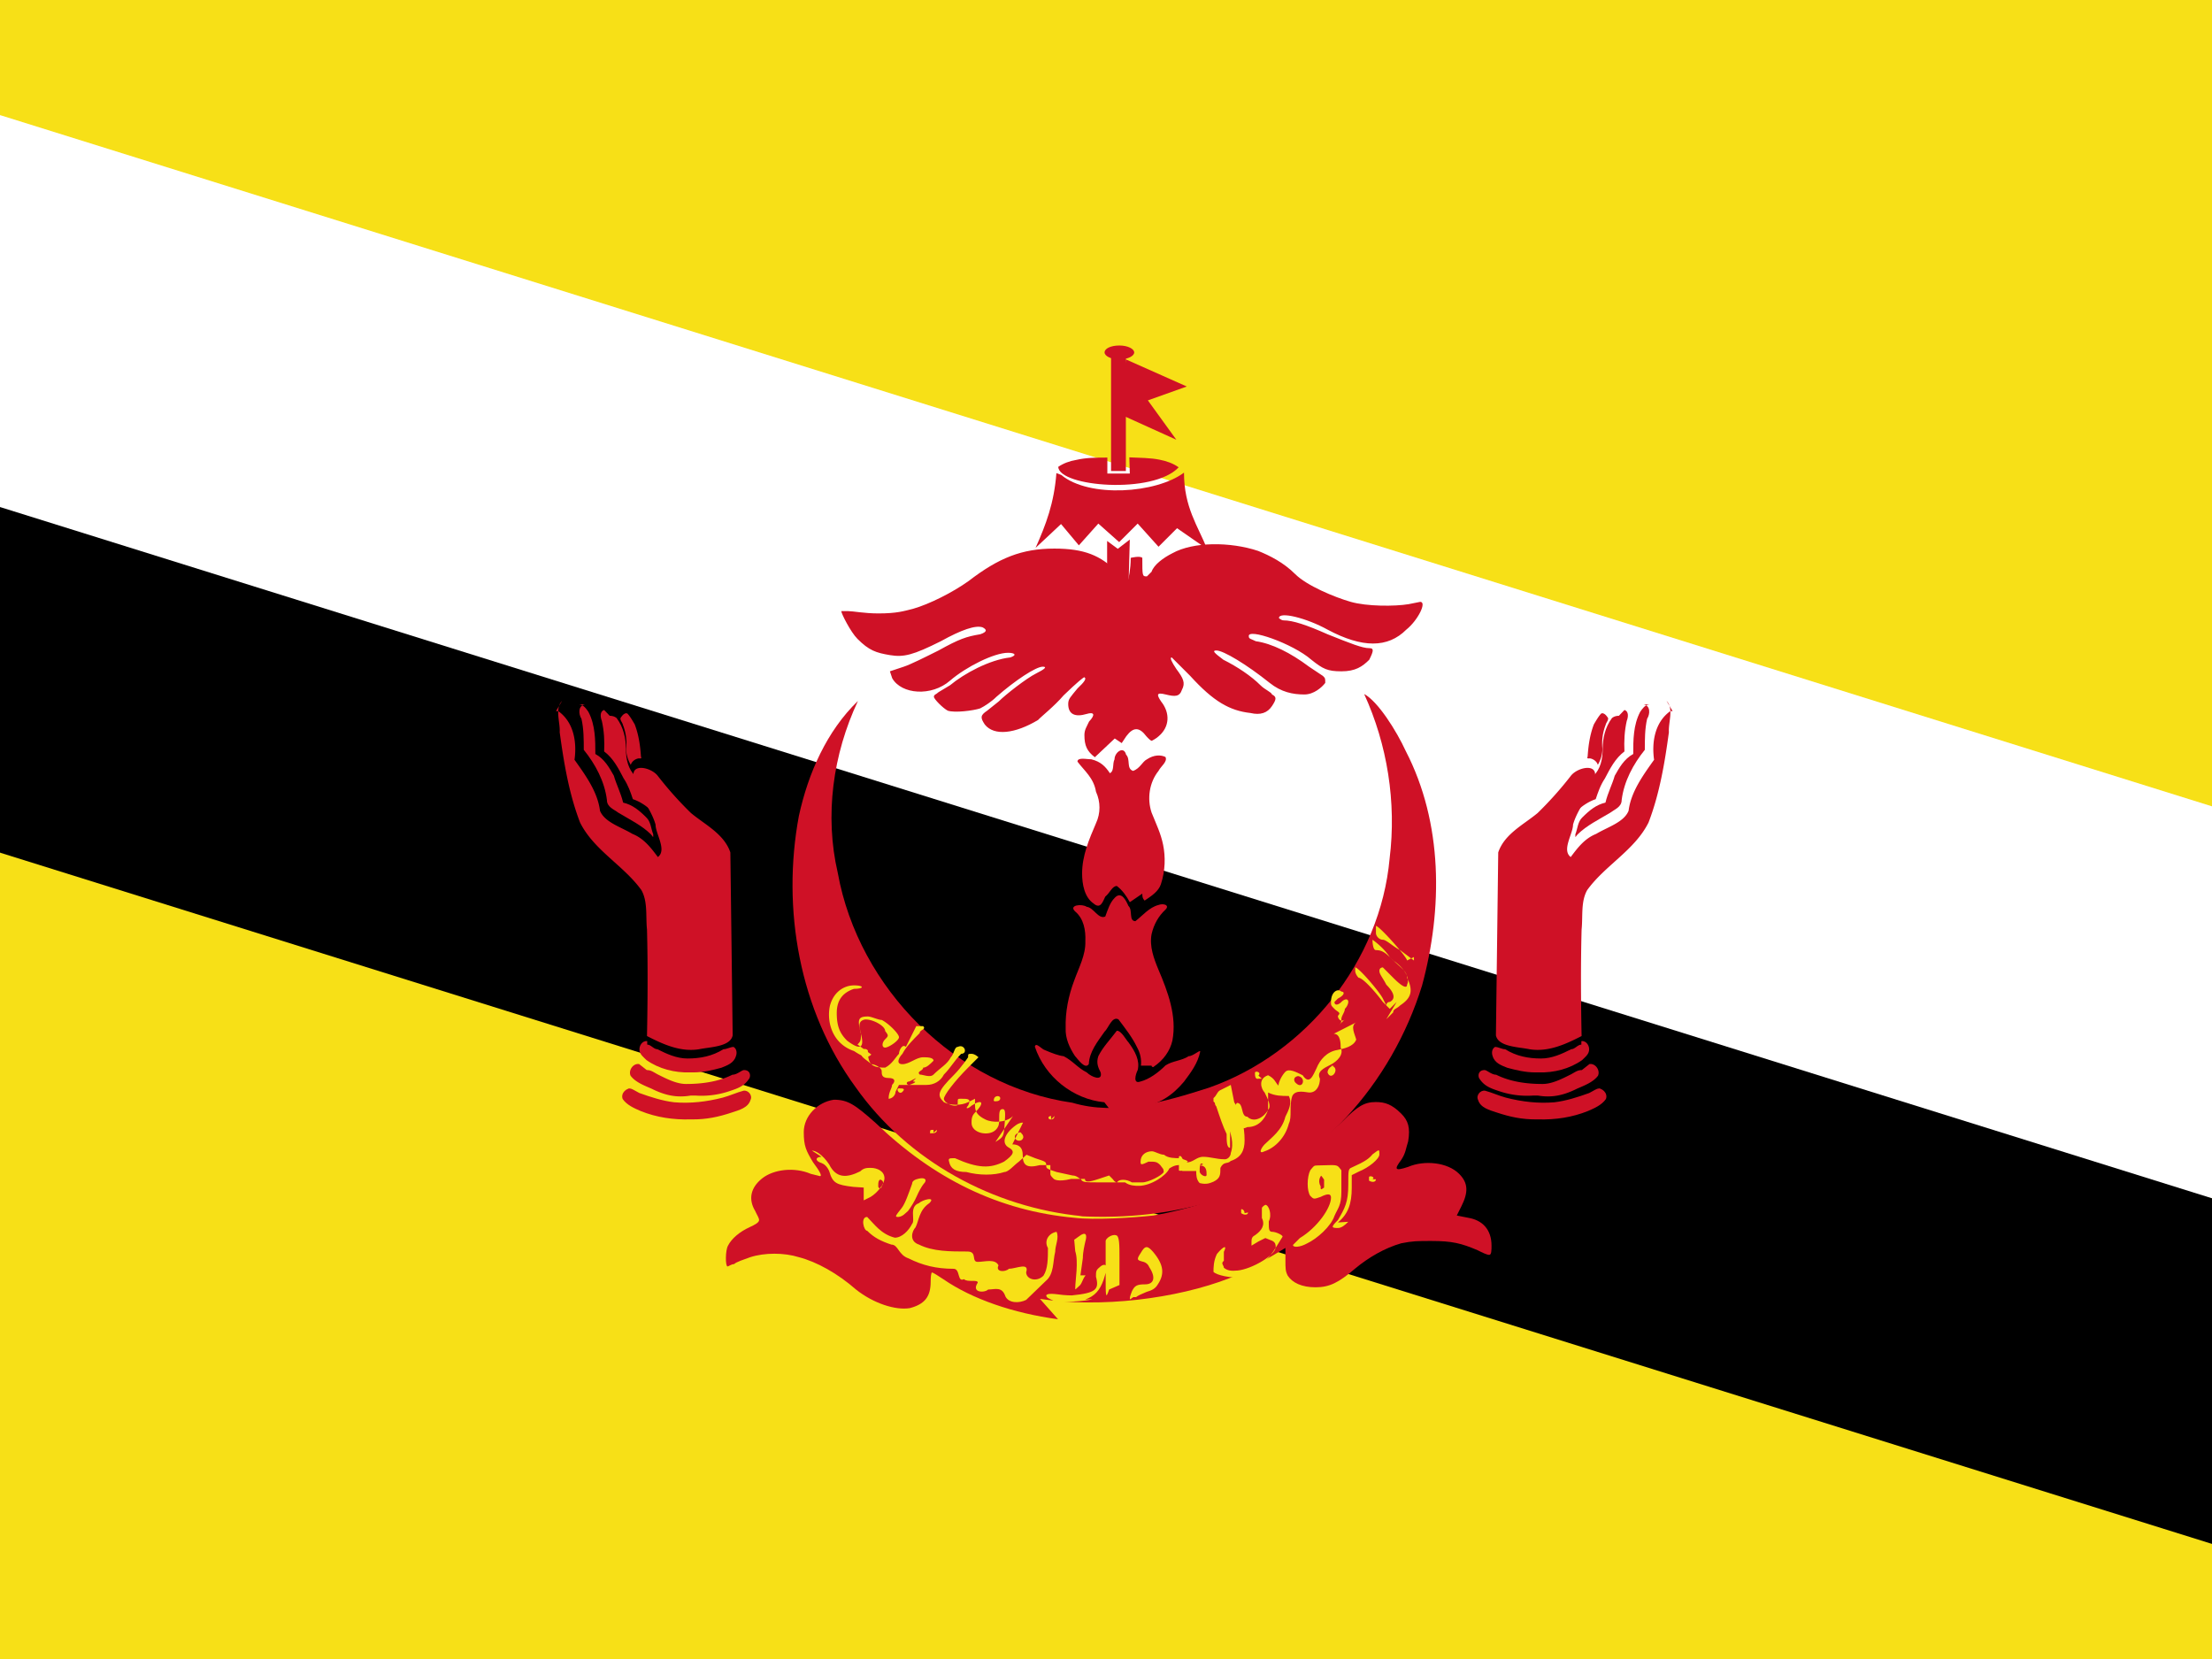 <svg xmlns="http://www.w3.org/2000/svg" xmlns:xlink="http://www.w3.org/1999/xlink" height="480" width="640" viewBox="0 0 640 480">
  <path fill="#f7e017" d="M0 0h640v480H0z"/>
  <path d="M0 33.3v213.4l640 100V233.3z" fill="#fff"/>
  <path d="M0 146.7v100l640 200v-100z"/>
  <g transform="translate(-160) scale(.67)" fill="#cf1126">
    <path d="M695.7 569.7c-19.3-2.6-37-8.7-49.4-17.2-2.4-1.6-4.6-3-5-3-.4 0-.6 2-.6 4 0 6.5-2.6 9.7-9 11.4-6.2 1-15.6-2-23.2-8-8-7-17-12-24.7-14-6.4-2-14.8-2-21 0-2.7 1-6 2-7 3-1.2 0-2.4 1-2.8 1-1 0-1-7 .2-9 1.5-3 5-6 9.4-8 2.2-1 4-2 4-3s-.8-2-1.7-4c-3-5-2-10 3-14s14-5 21-2l4 1c1 0 0-2-3-6-3-5-4-7-4-13 0-7 6-13 13-14 6 0 9 2 18 10 25 24 53 38 86 41 8 1 25 0 34-1 29-5 59-19 82-41 6-6 9-8 14-8 4 0 7 1 11 5 3 3 4 6 3 12-1 3-1 5-3 8-3 4-3 5 3 3 7-3 17-2 22 3 4 4 4 8 1 14l-2 4 5 1c6 1 10 5 10 12 0 2 0 4-1 4s-3-1-5-2c-7-3-11-4-20-4-6 0-8 0-13 1-7 2-14 6-20 11-7 6-11 8-17 8s-10-2-12-5c-1-2-1-3-1-7v-5l-5 3c-7 4-11 7-19 10-23 9-56 13-82 9z"/>
    <path d="M706.3 525.2c-38.5-3.7-75.5-23.8-98-55.7-24.3-33.2-32-77-24.5-117.2 4-18.3 12-36.6 25.5-49.6-10.8 23-14.5 49.4-8.7 74.3 9 49.8 51 92 101.3 99.2 19 5.7 40-.4 59-6.5 42-14.8 74-54.6 78-99 3-24.2-1-49.2-11-71 6 3.2 14 16 18 24.7 16 31 16 68 7 101.2-13 42-45 79-88 92.4-20 6.3-40 8.2-60 7.2z"/>
    <g id="a">
      <path d="M512 470c-2.5-.5-5.3 2-4.3 4.6 1.8 2.6 5 4 7.8 5.2 6.7 2.7 14 3.8 21.4 3.6h1c6 0 11-1 17-3 3-1 7-2 8-5.4 1-2-1-4.3-3-4-3 .8-6 2.2-9 3-7 1.8-14 2.6-21 2-5-.6-10-2.2-15-4-2-1-3-2-5-2z"/>
      <path d="M514.8 459.5c-2.5-.4-4.7 2.6-3.7 5 2 2.8 6 4.3 9 5.6 6 3 11 4 17 3h2a37.6 37.6 0 0 0 15-2c3-1 6-2 8-5 1-1 1-4-2-4-1 0-3 2-5 2-6 3-13 4-20 4-4 0-8-2-12-4-2-1-3-2-5-2z"/>
      <path d="M518.3 449.6c-2.2-.3-3.7 2.2-3.3 4.2.3 1.7 1.8 2.8 3 4 5.4 3.8 12.2 5.5 18.7 5.3h1.6c4.2 0 8.3-1 12-2 2.5-1 5.4-2 6.3-5 .4-1 .6-3-1-4-1.4 0-3 1-4.4 1-4.8 3-10 4-15.5 4-4.7 0-9-2-13-4-1.6 0-2.8-2-4.4-2z"/>
      <path d="M481.5 302.7c-3.2 3.3-.7 9.3-1 13.5 1.8 13.2 4 26.5 8.8 39 6 12 18.8 18.5 26.5 29.2 2.8 5 1.8 11.3 2.4 17 .4 15.3.3 30.7 0 46 7 3.6 14.5 7 22.5 5.7 4.7-1 13.5-1 14.5-6l-1-79c-2.7-8-11-12-17-17a155.5 155.5 0 0 1-14.3-16c-3-4-13-6-10 2 2 7 7 12 9 19 0 4 5 11 1 14-3-4-6-8-11-10-5-3-12-5-14-10-1-8-6-15-11-22 1-7 0-16-7-21h-1z"/>
      <path d="M491.4 304.2c-3 .5-2.8 4.2-1.5 6.2 1 4.3 1 9 1 13.4 5 6.2 9 13.6 10 21.7 0 3 3 4 5 5.5 5 3 10 5.4 14 9.3 1 1 1 2 1 0-1-2.5-1-5.4-3-7.3-3-3-6-5.5-10-6.4-1-4.2-3-8-4-11.6-2-3.5-4-7.2-8-9.4 0-6 0-12.5-3-18.2-1-1.4-2-3-4-3.2z"/>
      <path d="M499.7 306.6c-2 .6-1.6 3.2-1 4.7 1 4.4 1.2 8.8 1 13.2 4 3 6.2 7.4 8.4 11.6 2 3 3 6 4 9 3 1 6 3 8 5-1-2-3-5-4-7s-3-5-3-8c-3-3-4-7-4-12 0-4-1-9-4-13 0 0-1-1-3-1z"/>
      <path d="M509.2 308c-1.2.2-1.8 1.2-2.4 2-.3 1 .8 2 1 3a21.8 21.8 0 0 1 1.4 10.3c0 2.5.8 5 2 7 .4-1.5 2-2.6 3.4-2.8.6 0 1.5.2 1-.7-.3-4.8-1-9.6-2.7-14-1-1.7-2-3.4-3-4.5 0-.2-1-.4-1-.3z"/>
    </g>
    <use height="100%" width="100%" xlink:href="#a" transform="matrix(-1 0 0 1 1440 0)"/>
    <path d="M715.7 476c-13.5-1.3-25.7-11-30-24 .4-2.2 3 1.2 4.4 1.5 3 1.3 6 2.4 8 2.6 4 2 6 5 10 7 2 2 7 4 6 0-1-2-2-4-1-7 2-4 5-7 8-11 2 0 4 4 5 5 3 4 5 8 4 12-1 2-2 6 1 5 4-1 8-4 11-7 3-2 7-2 10-4 2 0 5-3 5-2-1 5-4 9-7 13-5 6-11 10-19 11-4 1-9 1-13 1z"/>
    <path d="M731.5 460.2c.3-2.7-.3-5.5-1.7-8-2-4.2-5-8-8-12-2.8-1.5-4.3 3.8-6 5.3-3 4.3-6.6 8.7-6.8 14-1.6 2.5-4.6-2-6-3.5-2.3-3.5-4.2-7.6-4-12-.2-7 1.2-14 3.7-20.6 2-5.6 5-11 4.8-17 .2-4.7-.7-9.7-4.4-12.8-3-2.8 3-3.4 5-2 3 .3 5 5.5 8 4.2 1-2.7 2-6 4-8 3-3.3 5 1.2 6 3.4 2 1.8 0 6.5 3 6.6 3-2.3 6-6 10-7 2-.8 5 0 3 2-3 2.8-5 6.3-6 10.6-1 5.3 1 10.6 3 15.4 4 9.4 8 20 6 30.5-1 4.6-4 8.6-8 11.3 0 .3-1 .3-1-.4z"/>
    <path d="M726.7 389.6c-1.4-2.6-3.2-5.2-5.6-7-2 0-3 3-5 4.6-1 2-2 5.6-5 3-4-2.7-5-8.4-5-13 0-7.7 3-14.7 6-21.7 2-4.3 2-9.2 0-13.6-1-6-5-9-8-13 0-2 4-1 6-1 4 1 6 3 8 6 2-1 1-4 2-6 0-3 4-6 5-2 2 2 0 6 3 7 3-1 4-4 6-5 3-2 6-2 8-1 1 2-2 4-3 6-4 5-5 12-3 18 2 5 4 9 5 14s1 11-1 17c-1 3-4 5-7 7-1-1-1-2-1-3z"/>
    <path d="M711.6 327c-3.4-2.6-4.5-5-4.5-9.6 0-2.3 1-3.6 2-5.8 3-3.2 2-4.2-1-3.3-5 1.5-8 .2-8-4.3 0-2.2 1-3 4-6.7 3-2.8 4-4.3 3-4.8 0-.4-3 2-9 7.8-4 4.7-10 9.4-11 10.6-10 6-19 7-23 2-2-3-2-4 1-6l5-4c3-3 12-10 16-12s5-3 3-3c-3 0-12 6-20 13-2 2-5 4-7 5-3 1-11 2-14 1-2-1-6-5-6-6s1-1 2-2l5-3c6-5 17-11 26-12 3-1 2-2-1-2-6 0-18 6-25 12-8 7-21 6-25-1l-1-3 6-2c3-1 9-4 15-7 9-5 12-6 18-7 3-1 3-2 1-3-3-1-9 1-18 6-12 6-16 7-22 6s-9-2-14-7c-3-3-7-11-7-12h3c2 0 7 1 13 1 8 0 11-1 15-2 7-2 17-7 24-12 13-10 23-14 37-14 13 0 20 3 27 10 3 2 5 4 5 3 0 0 1-4 1-9 0 0 4-1 5 0 0 8 0 8 2 8l2-2c1-3 5-6 9-8 9-5 25-5 37-1 5 2 11 5 16 10s17 10 24 12 19 2 25 1l5-1c3 0-1 8-6 12-8 8-19 8-34 0-9-5-21-8-21-5 0 0 1 1 2 1 4 0 10 2 19 6 10 4 15 6 18 6 2 0 2 1 0 5-3 3-6 5-12 5s-8-1-13-5c-8-7-28-14-27-10 0 1 1 1 3 2 7 1 15 5 23 11l6 4c1 1 1 1 1 3-1.5 2-5 5-9 5-5 0-10-1-15-5-10-8-20-14-23-14-2 0-1 1 3 4 6 3 12 7 16 11 2 2 4.8 3 5 4 2 1 2 2 0 5s-5 4-9.3 3c-9-1-16-5-26-16l-8-8c-1 0 0 2 2 5 3 4 4 6 2.4 9-1 3-3 3-7 2s-4 0-2 3c4 5 3.7 11-1 15-1 1-3 2-3 2-.5 0-1.5-1-2.4-2-3-4-5.6-4-8.6 0l-2 3-3-2z"/>
    <path d="M726.7 233l-5.2 4-4.6-3.4v27.8h9z"/>
    <path d="M695 204.3c-1 13-4.5 22.2-9 32.3l11-10.3 7.7 9.2 8.4-9.4 9 8 8-8 9 10 8-8 13 9c-4-10-10-18-10-33-12 9-41 11-53 1z"/>
    <path d="M717 197.6c-4.5 0-9.2 0-13.4 1-3 .5-5.6 1.5-7.8 3 .3 8.6 41 12 52 .2-2.4-1.7-5.2-2.7-8.3-3.3-4-.8-8.6-.8-13-1l.2 7H717v-7z"/>
    <path d="M725 154h-6.4v49.4h6.4z"/>
    <path d="M725 155.2l-2.5 23.7 24.3 11-12.3-17 16.8-6zm-2.8-6c-3.7 0-6.4 1.3-6.4 3 0 1.5 2.7 3 6.4 3s6.4-1.5 6.4-3-2.7-3-6.4-3z"/>
  </g>
  <g fill="#f7e017">
    <path d="M314 376c2.7-1 4.2-2.6 5.3-5.7.5-1.6 1-3.2.8-3.6 0-1-1-1-2 0-1 .8-1 1.2-1 2.7 1 3.7 0 4.7-7 5.4 0 0-2 0-4-.3-3-.4-4 0-3 1l2 1c2 .4 9 0 11-.6zm14.7-.7c.4-.4 1.8-1 3-1.5 1.7-.5 2.6-1 3.3-2.2 2-3 1.7-5.7-1.3-9.3-1.7-2-2.4-2-3.7.3-1.2 1.8-1 2 .5 2.4 1 .2 1.7.8 2 1.6 2 3 1.4 5-1.2 5-2.4 0-3 .4-3.8 2-.3.8-.6 1.6-.6 2 0 .5 0 .4 1-.3zm-4.8-3.5v-8c0-3.4 0-6.3-1-6.4-1-.4-3 .8-3 1.7v10c0 6 0 7 1 4z"/>
    <path d="M312.6 369l.7-5c0-1.7.5-3.8.7-4.7.7-2.3 0-3-1.8-1.6l-1.4 1 .3 3.3c1 3 0 8.5 0 10.7 0 .6 0 .4 1-.5 1-.7 1-2 2-3.2zm-10 1.6c2.4-2 2-5.6 2.7-8.4 0-2 1.2-4 .4-5.8-2.3.4-3.7 2.6-2.5 4.7 0 3 0 6-1.3 8-2 2-5 1-5-1 1-3-3-1-5-1-1 1-4 1-3-1-1-2-4-1-6-1s0-3-3-3c-5 0-10 0-14-2-3-1-2-4-1-5 1-2 1-5 4-7 2-2-2-1-3 0-3 1-1 5-2 6-1 2-3 4-5 4-4-1-6-4-8-6-2 0-1 4 0 4 2 2 4 3 7 4 2 0 2 3 5 4 4 2 8 3 13 3 2 0 1 4 3 3 1 1 4 0 4 1-2 3 2 3 3 2 2 0 4-1 5 2 1 2 4 2 6 1z"/>
    <path d="M262.7 350.4c.8-1 2-3 2.5-4.2.6-1.4 1.5-3 2-3.6 1.2-1.2.5-2-1.3-1.6-1 .2-2 .6-2 1.5-1 2.8-2 5.7-3 7-2 2.5-2 2.6-1 2.6 0 0 1 0 2-1zm-25-15.7c-1.8 0-2 1.2 0 1.8.8.3 1.6 1 2.2 2.3 1 3.5 2 4 7 4.6l3 .2v3.7l2-1c2-1.2 4-3.8 4-5.4 0-2-2-3-4-3-1 0-2 0-3 1-4 2-7 2-9-2-2-3-4-4-5-4zm16.4 6.5c1 0 2 .7 1 2 0 .8-1 .8-1 0 0-1 0-2 1-2zm127-4c-1 0-1 .2-2 1.4-1 2-1 6 0 7.4 1 1 1 1 3 .3 2-1 3-1 3 .2 0 3-4 8.7-9 11.7l-2 2c0 .8 2 .7 4-.4 3-1.4 7-5 8-8 1-2.3 2-3 2-7v-6.2c-1-1.3-1-1.5-3-1.5zm0 2.5c1 0 1 .2 2 1.6v2.3c-1 .7-1 .7-1-.4-1-1.6 0-3.5 1-3.5zm-20 28.5c4-2 6-4 8-7.2l2-3.2c0-.5-2-1.4-3-1.4s-1-.8-1-3c1-2 0-4.8-1-4.8 0 0-1 .5-1 1v2.8c1 2 0 3.6-2 5-1 .5-1 1.2-1 2v1l2-1.2 2-1 2 .8c1 .5 1 1.3 1 1.8 0 2.4-7 6.4-11 6.8-2 .2-3 0-4-.8 0-.7-1-1.3 0-2v-2.6c1-2 0-1.8-2 .6-1 2-1 4-1 5.2 1 1 5 1.8 8 1.6 2 0 4-.5 6-1.4zm26-14.5c3-2.5 4-5.5 4-10V340l2-1c3-1.2 6-3.7 6-5 0-1.6 0-1.5-2 0-1 1.2-2 2-6 3.8-1 .4-1 .7-1 5 0 5-1 6.8-3 10.2-2 2-2 2.3 0 2.3 1 0 2-.8 3-1.8zm-27-2.7c0-1-1-1.4-1-1v1c1 .7 2 .5 2-.2zm37-9.8c1-.7-1-1.2-1-.6v1c1 .6 2 .4 2-.4zm-44-25.8c-1 .5-1 1.5-2 2.3v1c2 1.7 3 4.2 4 6.5 1 2.7 2 5.5 1 8.4 0 1-1 2-2 1.8-2 0-4-.7-6-.7s-3 1.8-5 1.6c-1 0-1-2.4-2-1.7v4c0 .3 1 0 1 .2h4c0 1 0 2.5 1 3.5 2 .5 3 0 4-.4 2-1 2-2 2-4 1-2 2-1 3-2 3-1 4-3 4-6 0-4-1-8-3-11l-1-5zm-6 21.8c2 0 2 1.6 2 2.7 0 1-2 0-2-1s0-3 1-2z"/>
    <path d="M296 324.8c-.6 0-1.3.2-2 .7-3.5 2.5-4.4 5.4-2 6.6 1.7 1 1.3 2-1.5 4-4 2-7.5 2-14.2-1-1.6 0-2 0-1.7 1 .4 2 1.8 3 5 3 3.7 1 8 1 11 0 1.2 0 2.8-2 4.2-3l2.2-2 2.5 1c3 1 3.2 1 3.2 2s0 1 3 2l4.6 1c1.3 0 2 1 2.4 1 .5 1 1 1 5.6 1h7.2c1.4 1 3 1 4 1 3.5 0 8-3 8.8-5 0 0 1.3-1 2.7-1 3.4-1 3.5-1 .4-2-1.4 0-3.5 0-4.6-1-1.2 0-2.7-1-3.5-1-1.7 0-3.3 1-3.3 3 0 1 .2 1 2.3 0 2 0 2.4 0 3.4 1 .7 1 1 1 1 2-.5 1-4.4 3-6.2 3h-3c-1.6-1-3.8-1-4.3 0-.2 0-.6 0-1.3-1l-1-1-3 1c-3 1-4 1-4 0h-4c-4 1-5 0-5 0-1-1-1-1-1-2v-2h-3c-4 1-5 0-5-3 0-2-1-3-3-3zm-1 2.8c.2 0 .4 0 .6.4.4.3.6 1 .4 1.3-.3 1-2 1-2.3 0-.2-.5 0-1 .5-1.3l.8-.4z"/>
    <path d="M288 330.4c2.4-1.5 2.4-1.4 2.7-5.5.2-3 .2-4-.6-4-1 0-1 1-1 3 0 1 0 2-1 3-2 2-7 1-7-2 0-1 0-2 1-3 3-3 2-4-1-2-1 1-2 1-1 0 1-2 0-2-2-2-1 0-1 0-1 1s0 1-1 1-3-1-3-2 3-5 7-9l3-3s-1-1-2-1-1 0-1 1c0 0-2 3-4 5-5 5-5 6-3 8 2 1 5 1 7 0l2-1v2c0 2 1 3 3 4s6 1 8-1zm104.4-34.6c-1.8 1-.4 3.4 0 5-.8 2-3.5 2.6-5.5 3-3 .5-5 2.8-6 5.3-1 2-2 5-4 2-2-1-4-2-5-1s-2 3-2 4c-1-1-1-2-3-3-3 1-2 4-1 5 1 2 2 4 1 5-1 2-4 4-6 2-2 0-1-4-3-4-1 1-1 4-2 2-1-1-1-3-2-5-2 1-3 3-2 4 1 3 2 6 3 8 0 2 0 4 1 4v-6c1 0 3 1 5 0 3 0 5-2 6-5v-5c2 1 4 1 6 1 1 2 0 4-1 6-1 4-4 6-6 8-1 1-2 3 0 2 3-1 6-4 7-8 1-2 0-5 1-8 1-2 4-1 5-1 2 0 3-2 3-4-1-2 1-3 3-4s4-3 3-5c0-1 0-4-2-4zm-7.3 12.5c3 .6 0 4.8-1 2 0-1 1-2 2-2zm-10 3c3 0 2 4 0 2.2-1-.7-1-2.2 1-2.2zm-105 16.4v-.8c-1 0-1 0-1 1 1 0 2 0 2-1zm34-3.8v-1c-1 0-1 1 0 1s1-1 1-1zm-42-21c-1-1-2 1-2 2-1 1-2 3-4 4-1 0-3 0-4-1s-1-3-1-4c-1-1-2 0-2 1s2 2 3 3c1 0 3 1 3 2s0 2 2 2 2 1 1 2c0 1-1 2-1 4 1 0 2-1 2-2l1-2h8c2 0 4-1 5-3 2-2 3-4 5-6 2 0 1-3-1-2-1 0-1 2-2 3-1 2-3 3-5 5-1 1-3 0-4 0-1-1 1-1 1-2 1 0 2-1 3-2 0-1-2-1-3-1-2 0-4 2-6 2s-1-2 0-3c1-2 3-4 5-6 0-1 2-1 1-2h-2zm2 10c2 0-1 1-1 1-1 0-1-1 0-1l2-1zm-4 2c1 0 2 0 1 1s-2-1-1-1z"/>
    <path d="M289.4 317.8c0-1-1.7-.8-1.8.2-.2.6 0 .7.8.6.6 0 1-.4 1-.8zm74.7-6.6c1-1-1-1.5-1-.8 0 .6 0 2 1 1.7h1zm-116-9c1-1 1-1.2 1-3.4-1-3 0-3.5 1-3.8 2-.3 6 1.7 6 3.3 1 1.3 1 1.4 0 2.4s-1 2.4 0 2.4 4-2 4-3-3-4-5-5c-1 0-3-1-4-1-3 0-3 1-2 5s0 5-4 2c-2-2-3-4-3-8s2-6 5-7c3 0 3-1 0-1s-6 2-7 6c-1 5 1 11 7 13 3 2 4 2 5 1zm139-5.3c1-1 1-1 1-2s1-2 1-3c1-1 1-2 1-2 0-1-1-1-2 0s-2 1-2 0l1-1c2-1 2-2 1-2-1-1-3 0-3 3 0 1 0 1 1 2s2 1 1 2c0 1 1 2 2 1zm14-2l2-2c0-1 1-1 2-2 3-2 4-4 2-8 0-2-2-3-5-6-2-3-5-5-5-5s0 3 1 3c2 0 3 1 5 3 3 2 5 5 4 7 0 1-1 1-4-2l-3-3s-1 0-1 1 1 2 2 4c2 2 3 4 1 5-1 0-1 1-1 1l-1-2c-1-2-7-9-8-9v1s0 1 1 2c1 0 4 3 7 7l2 2 2-2zm6-17c0-1-8-10-9-10v2c0 1 1 2 2 2s3 2 5 3l4 3v-1zm-48 93a1.2 1 0 1 1-2 0 1.2 1 0 1 1 3 0zm5-2a1.2 1 0 1 1-2 0 1.2 1 0 1 1 3 0z"/>
  </g>
</svg>
